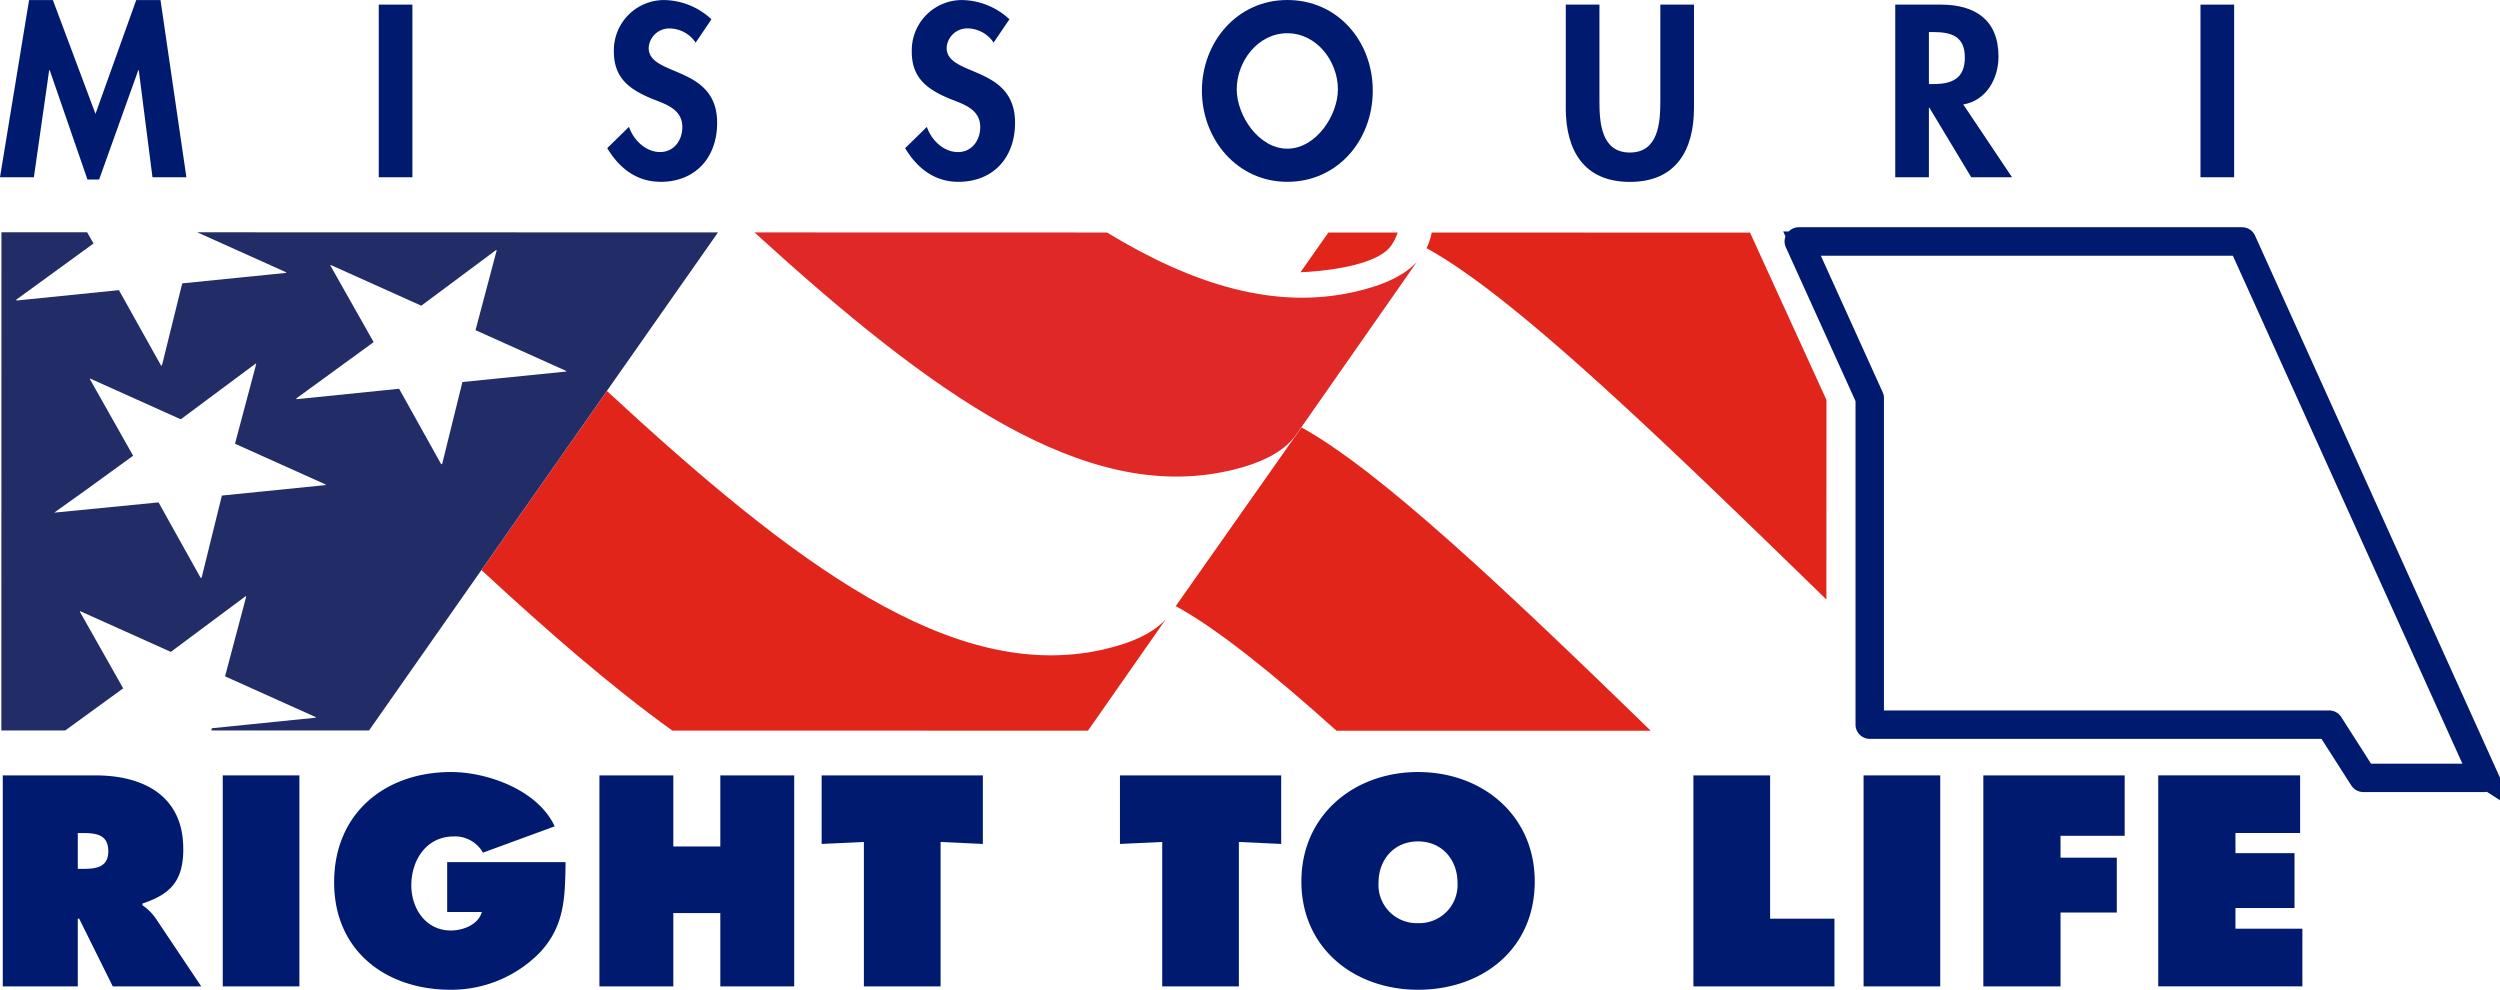 <?xml version="1.0" encoding="iso-8859-1"?>
<svg xmlns="http://www.w3.org/2000/svg" width="412.125" height="163.16" viewBox="0 0 412.125 163.16">
  <g id="MORL_Logo_pompeo" transform="translate(0 0.01)">
    <path id="Path_53" data-name="Path 53" d="M0,29.214H5.584L8.11,11.552h.081L14.418,29.59h1.92L22.8,11.552h.074l2.26,17.661h5.592L26.458,0h-4L15.741,18.762,8.716,0H4.794Z" transform="translate(0 -0.003)" fill="#001a70"/>
    <rect id="Rectangle_36" data-name="Rectangle 36" width="5.547" height="28.46" transform="translate(62.438 0.751)" fill="#001a70"/>
    <path id="Path_54" data-name="Path 54" d="M144.28,29.974c5.813,0,9.359-4.04,9.359-9.735,0-9.551-11.286-7.549-11.286-12.343a3.394,3.394,0,0,1,3.472-3.213,5.237,5.237,0,0,1,4.27,2.342L152.7,3.176A11.666,11.666,0,0,0,144.916,0a8.281,8.281,0,0,0-8.3,8.524c0,4.417,2.681,6.264,6.345,7.778,2.231.872,4.942,1.7,4.942,4.639,0,2.194-1.4,4.114-3.664,4.114-2.378,0-4.373-1.957-5.134-4.151l-3.582,3.509c1.957,3.28,4.831,5.547,8.76,5.547Z" transform="translate(-35.418 -0.003)" fill="#001a70"/>
    <path id="Path_55" data-name="Path 55" d="M203.1,8.531c0,4.417,2.681,6.264,6.345,7.778,2.231.872,4.942,1.7,4.942,4.639,0,2.194-1.4,4.114-3.664,4.114-2.378,0-4.38-1.957-5.134-4.151L202.01,24.42c1.957,3.28,4.831,5.547,8.76,5.547,5.813,0,9.359-4.04,9.359-9.735,0-9.551-11.279-7.549-11.279-12.343a3.394,3.394,0,0,1,3.472-3.213,5.237,5.237,0,0,1,4.27,2.342L219.2,3.169A11.756,11.756,0,0,0,211.406,0a8.281,8.281,0,0,0-8.3,8.524Z" transform="translate(-52.796 -0.003)" fill="#001a70"/>
    <path id="Path_56" data-name="Path 56" d="M282.319,29.964c8.3,0,14.086-6.869,14.086-15.024S290.628-.01,282.319-.01,268.24,6.97,268.24,14.94,274.009,29.964,282.319,29.964Zm0-24.494c4.868,0,8.339,4.639,8.339,9.248,0,4.306-3.619,9.78-8.339,9.78s-8.339-5.473-8.339-9.78c0-4.6,3.472-9.248,8.339-9.248Z" transform="translate(-70.105)" fill="#001a70"/>
    <path id="Path_57" data-name="Path 57" d="M349.44,18.046c0,6.943,2.947,12.2,10.57,12.2s10.57-5.252,10.57-12.2V1.02h-5.547V16.945c0,3.516-.3,8.458-5.023,8.458s-5.016-4.942-5.016-8.458V1.02h-5.547V18.046Z" transform="translate(-91.327 -0.269)" fill="#001a70"/>
    <path id="Path_58" data-name="Path 58" d="M428.527,18.009h.074l6.906,11.471h6.722l-8.036-12C438,16.834,440,13.215,440,9.588c0-6.079-3.885-8.568-9.506-8.568H422.98V29.48h5.547Zm0-12.461h.753c2.947,0,5.171.68,5.171,4.188s-2.15,4.38-5.208,4.38h-.716Z" transform="translate(-110.547 -0.269)" fill="#001a70"/>
    <rect id="Rectangle_37" data-name="Rectangle 37" width="5.547" height="28.46" transform="translate(362.75 0.751)" fill="#001a70"/>
    <path id="Path_59" data-name="Path 59" d="M283.127,95.38,262.4,124.837c6.847,3.745,15.881,11.006,26.5,20.542h51.8C316.477,121.831,295.994,102.478,283.127,95.38Z" transform="translate(-68.579 -24.93)" fill="#e1251b"/>
    <path id="Path_60" data-name="Path 60" d="M319.22,51.9a9.952,9.952,0,0,1-.85,2.563c14.308,7.844,38.041,30.787,65.917,57.917l.015-32.885L371.7,51.9l-52.481-.015Z" transform="translate(-83.207 -13.564)" fill="#e1251b"/>
    <path id="Path_61" data-name="Path 61" d="M318.327,55.376a.037.037,0,0,1,.007-.022c-.022-.015-.052-.03-.074-.044Z" transform="translate(-83.178 -14.458)" fill="#e1251b"/>
    <path id="Path_62" data-name="Path 62" d="M246.477,91.178c6.249-1.4,9.684-3.612,11.427-6.3l19.67-28.15c-1.95,2.083-5.193,3.8-10.378,4.956-13.015,2.918-26.414-1.13-40.707-9.809L168.38,51.86c29.369,26.791,54.372,44.629,78.09,39.311Z" transform="translate(-44.006 -13.556)" fill="#e02826"/>
    <path id="Path_63" data-name="Path 63" d="M220.249,124.906c-1.958,2.09-5.2,3.819-10.4,4.986-24.686,5.532-50.775-14.02-81.717-42.642L107.45,116.774C118.5,127,128.937,136.06,138.909,143.232l68.524.015Z" transform="translate(-28.082 -22.806)" fill="#e1251b"/>
    <path id="Path_64" data-name="Path 64" d="M305.168,54.076a8.534,8.534,0,0,0,1.093-2.186h-11.42l-4.6,6.537c.037.015,12.106-.355,14.921-4.358Z" transform="translate(-75.855 -13.564)" fill="#e1251b"/>
    <path id="Path_65" data-name="Path 65" d="M118.432,51.852,32.586,51.83l14.7,6.611-.059.081L30.119,60.251l-3.339,13.51-.155.037L19.682,61.366,2.8,63.08l-.052-.133,12.749-9.27L14.445,51.83H.315L.3,133.953H10.833l9.551-6.943-7.143-12.638.059-.081L28.236,121l12.335-9.181.1.044-3.494,13.17,14.98,6.736-.052.081-17.1,1.736-.089.369H60.913l18.525-26.444,20.682-29.524L118.432,51.86Zm-81.783,43.4-3.331,13.51-.163.037L26.212,96.356l-17.2,1.691,4.978-3.553,8.036-5.828L14.888,76.028l.059-.081,14.928,6.714L42.218,73.48l.1.044-3.5,13.163L53.8,93.423l-.059.081L36.634,95.233ZM93.407,74.787l-17.1,1.728-3.339,13.51-.163.037L65.87,77.624,48.977,79.345l-.052-.126,12.749-9.285L54.532,57.3l.059-.081,14.935,6.714,12.335-9.181.1.044-3.494,13.17,14.98,6.736-.052.081Z" transform="translate(-0.078 -13.548)" fill="#222d68"/>
    <path id="Path_66" data-name="Path 66" d="M30.373,185.124c0-8.768-6.64-12.084-14.485-12.084H.62v34.783H12.985V196.662h.229l5.54,11.161H33.335l-7.564-11.3a8.662,8.662,0,0,0-2.127-2.076v-.281c4.705-1.566,6.736-3.782,6.736-9.041Zm-17.388,3.324v-5.9h.968c2.172,0,4.063.325,4.063,3s-2.083,2.9-4.159,2.9Z" transform="translate(-0.162 -45.227)" fill="#001a70"/>
    <rect id="Rectangle_38" data-name="Rectangle 38" width="12.638" height="34.783" transform="translate(36.718 127.813)" fill="#001a70"/>
    <path id="Path_67" data-name="Path 67" d="M108.526,202c4.107-4.425,4.107-9.181,4.2-14.854H93.206v8.214h5.717c-.6,2.127-3.132,3.051-5.119,3.051-4.107,0-6.508-3.6-6.508-7.431,0-4.2,2.5-8.073,7.017-8.073a5.29,5.29,0,0,1,4.794,2.674l11.818-4.336C108.2,175.3,99.9,172.29,93.856,172.29c-10.932,0-19.286,6.825-19.286,18.178s8.583,17.713,19.19,17.713A20.426,20.426,0,0,0,108.526,202Z" transform="translate(-19.489 -45.031)" fill="#001a70"/>
    <path id="Path_68" data-name="Path 68" d="M153.709,173.04v11.715H145.96V173.04H133.78v34.783h12.18V195.739h7.748v12.084h12.18V173.04Z" transform="translate(-34.964 -45.227)" fill="#001a70"/>
    <path id="Path_69" data-name="Path 69" d="M209.947,173.04H183.37v11.3l6.965-.325v23.807h12.646V184.016l6.966.325Z" transform="translate(-47.924 -45.227)" fill="#001a70"/>
    <path id="Path_70" data-name="Path 70" d="M249.95,184.341l6.966-.325v23.807h12.638V184.016l6.973.325v-11.3H249.95Z" transform="translate(-65.325 -45.227)" fill="#001a70"/>
    <path id="Path_71" data-name="Path 71" d="M328.909,190.328c0-10.939-8.672-18.038-19.234-18.038S290.44,179.4,290.44,190.328s8.627,17.853,19.234,17.853S328.909,201.489,328.909,190.328ZM309.667,197.2a6.3,6.3,0,0,1-6.508-6.692c0-3.693,2.489-6.781,6.508-6.781s6.507,3.095,6.507,6.781A6.3,6.3,0,0,1,309.667,197.2Z" transform="translate(-75.907 -45.031)" fill="#001a70"/>
    <path id="Path_72" data-name="Path 72" d="M390.575,173.04H377.93v34.783h23.253V196.662H390.575Z" transform="translate(-98.773 -45.227)" fill="#001a70"/>
    <rect id="Rectangle_39" data-name="Rectangle 39" width="12.638" height="34.783" transform="translate(307.211 127.813)" fill="#001a70"/>
    <path id="Path_73" data-name="Path 73" d="M465.937,183V173.04h-23.3v34.783h12.727v-12.18h9.277V186.6h-9.277V183Z" transform="translate(-115.685 -45.227)" fill="#001a70"/>
    <path id="Path_74" data-name="Path 74" d="M494.4,194.9h9.735v-9.041H494.4v-3.324h10.659v-9.5H481.67v34.783h23.763v-9.506H494.4Z" transform="translate(-125.885 -45.227)" fill="#001a70"/>
    <path id="Path_75" data-name="Path 75" d="M514.674,142.04,474.72,53.617a.348.348,0,0,0-.317-.207H401.328a.338.338,0,0,0-.288.155.333.333,0,0,0-.022.332l11.663,25.749v53.759a.347.347,0,0,0,.347.347h75.564l5.5,8.605a.356.356,0,0,0,.288.163h19.973a.338.338,0,0,0,.288-.155.333.333,0,0,0,.022-.332Zm-20.106-.2-5.5-8.605a.355.355,0,0,0-.288-.162H413.368V79.58a.3.3,0,0,0-.03-.14L401.867,54.112h72.314l39.643,87.729H494.575Z" transform="translate(-104.798 -13.961)" fill="#001a70" stroke="#001a70" stroke-width="4"/>
  </g>
</svg>
